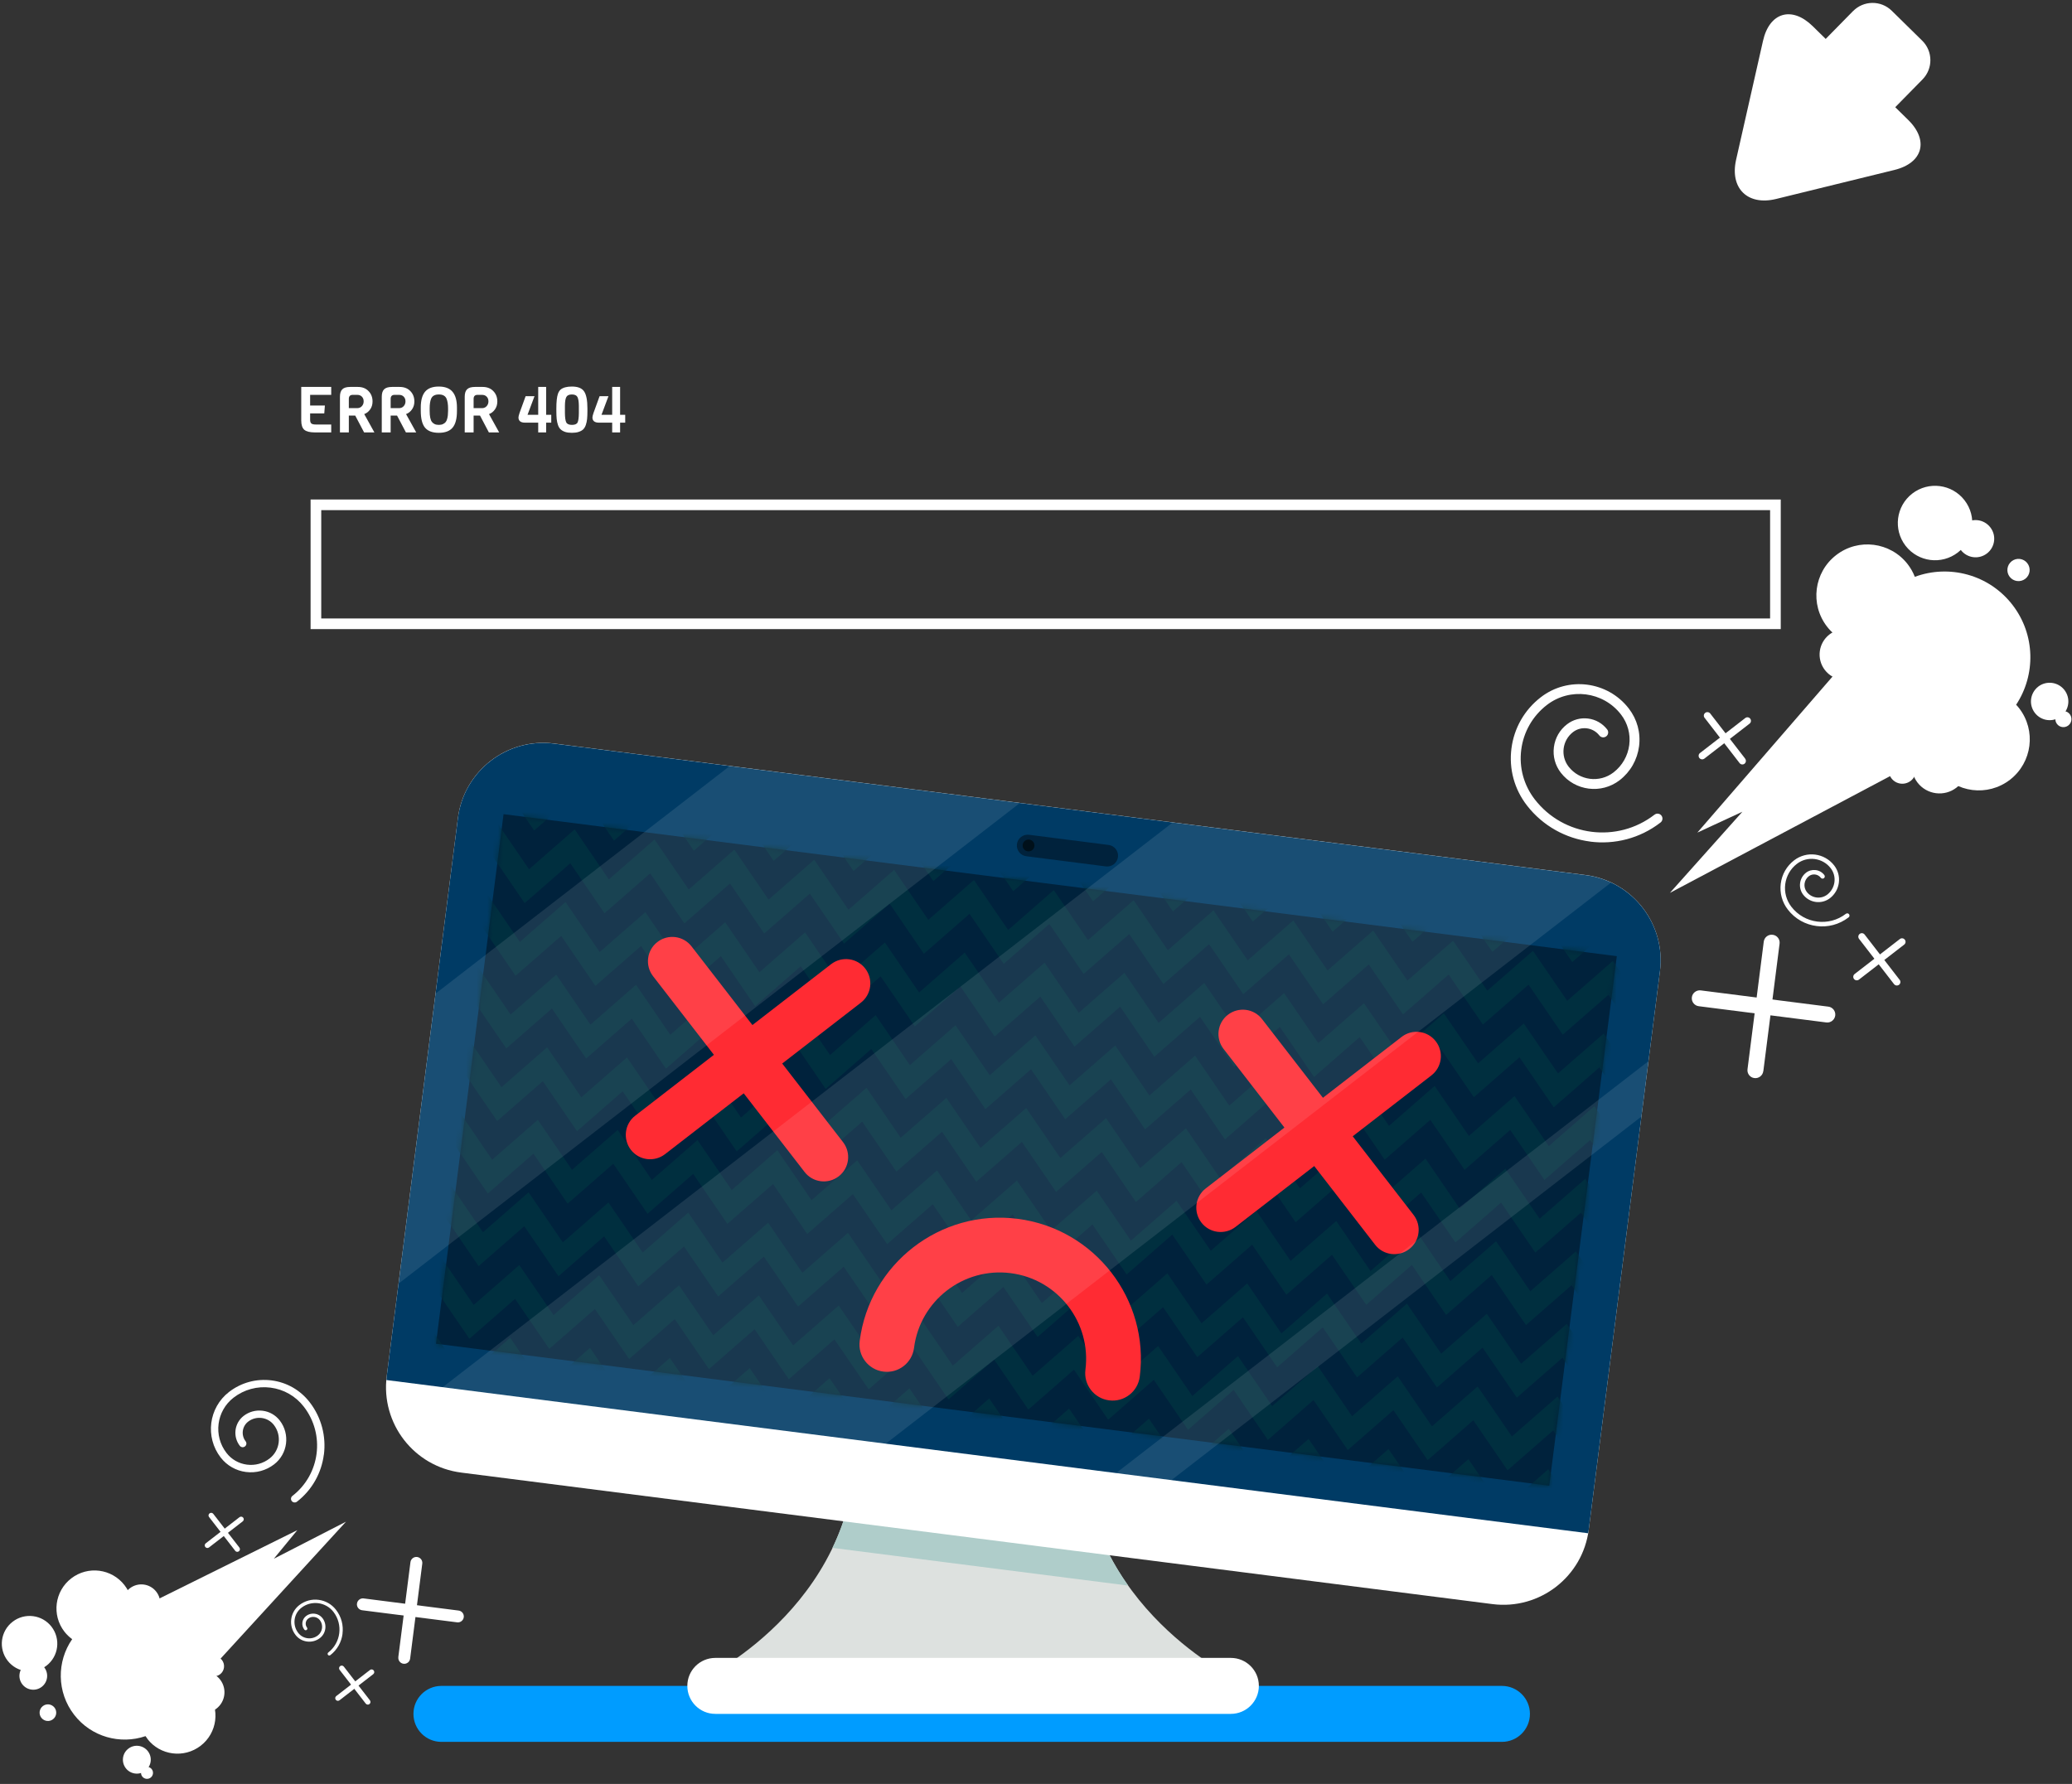 <?xml version="1.0" encoding="UTF-8"?> <svg xmlns="http://www.w3.org/2000/svg" width="389" height="335" viewBox="0 0 389 335" fill="none"><rect x="0" y="0" width="389" height="335" fill="#333333" stroke="none"/><path d="M203.32 267.957L179.32 271.227L160.6 267.957C162.7 300.147 132.65 314.877 132.65 314.877H231.28C231.28 314.877 201.23 300.147 203.32 267.957Z" fill="#DDE1DF"></path><path d="M179.321 271.227L160.601 267.957C161.181 276.837 159.301 284.387 156.291 290.667L211.811 297.747C206.561 290.347 202.501 280.477 203.311 267.957L179.311 271.227H179.321Z" fill="#AFCDCA"></path><path d="M287.231 321.836C287.231 324.736 284.881 327.096 281.971 327.096H82.871C79.971 327.096 77.621 324.746 77.621 321.836C77.621 318.936 79.971 316.586 82.871 316.586H281.971C284.871 316.586 287.231 318.936 287.231 321.836Z" fill="#009CFF"></path><path d="M236.341 316.578C236.341 319.478 233.981 321.838 231.081 321.838H134.291C131.391 321.838 129.041 319.488 129.041 316.578C129.041 313.678 131.391 311.328 134.291 311.328H231.081C233.981 311.328 236.341 313.678 236.341 316.578Z" fill="white"></path><path d="M298.271 287.244C297.141 296.094 289.051 302.354 280.201 301.224L86.581 276.524C77.731 275.394 71.471 267.304 72.601 258.454L85.971 153.604C87.101 144.754 95.191 138.494 104.041 139.624L297.661 164.314C306.511 165.444 312.771 173.534 311.641 182.384L298.271 287.234V287.244Z" fill="white"></path><path d="M297.661 164.33L104.041 139.64C95.191 138.51 87.101 144.77 85.971 153.62L72.601 258.47C72.571 258.7 72.571 258.92 72.551 259.15L298.151 287.92C298.191 287.7 298.241 287.48 298.271 287.25L311.641 182.4C312.771 173.55 306.511 165.46 297.661 164.33Z" fill="#003B65"></path><path d="M94.538 152.888L81.852 252.332L290.858 278.995L303.544 179.551L94.538 152.888Z" fill="#00223C"></path><mask id="mask0_3935_916" style="mask-type:luminance" maskUnits="userSpaceOnUse" x="81" y="152" width="223" height="127"><path d="M94.538 152.884L81.852 252.328L290.858 278.991L303.544 179.547L94.538 152.884Z" fill="white"></path></mask><g mask="url(#mask0_3935_916)"><path d="M343.841 277.356L337.411 267.956L328.841 275.446L322.411 266.056L313.841 273.546L307.411 264.156L298.841 271.646L292.411 262.256L283.841 269.746L277.411 260.356L268.841 267.846L262.411 258.456L253.841 265.946L247.411 256.556L238.841 264.046L232.421 254.656L223.851 262.146L217.431 252.756L208.861 260.246L202.441 250.856L193.871 258.346L187.451 248.956L178.881 256.446L172.461 247.056L163.891 254.546L157.461 245.156L148.901 252.646L142.471 243.256L133.901 250.746L127.481 241.356L118.911 248.846L112.491 239.456L103.921 246.946L97.501 237.556L88.931 245.046L82.511 235.656L73.941 243.146L67.521 233.756L58.951 241.246L52.531 231.856L43.961 239.346L37.541 229.956L28.981 237.446L22.561 228.056L13.991 235.546L7.571 226.156L-0.999 233.646L-7.419 224.256L-15.989 231.746L-21.059 224.326L-24.569 226.726L-16.799 238.096L-8.229 230.606L-1.809 239.996L6.761 232.506L13.181 241.896L21.751 234.406L28.171 243.796L36.741 236.306L43.161 245.696L51.731 238.206L58.151 247.596L66.721 240.106L73.141 249.496L81.711 242.006L88.131 251.396L96.701 243.906L103.121 253.296L111.691 245.806L118.111 255.196L126.681 247.706L133.101 257.096L141.671 249.606L148.091 258.996L156.661 251.506L163.081 260.896L171.651 253.406L178.071 262.796L186.641 255.306L193.061 264.696L201.631 257.206L208.051 266.596L216.621 259.106L223.041 268.496L231.611 261.006L238.031 270.396L246.601 262.906L253.031 272.296L261.601 264.806L268.031 274.196L276.601 266.706L283.031 276.096L291.601 268.606L298.031 277.996L306.601 270.506L313.031 279.896L321.601 272.406L328.031 281.796L336.601 274.306L343.031 283.696L353.411 274.636L350.611 271.426L343.841 277.346V277.356ZM345.571 263.716L339.141 254.316L330.571 261.806L324.141 252.406L315.571 259.896L309.141 250.506L300.571 257.996L294.141 248.606L285.571 256.096L279.141 246.706L270.571 254.196L264.141 244.806L255.571 252.296L249.141 242.906L240.571 250.396L234.151 241.006L225.581 248.496L219.161 239.106L210.591 246.596L204.171 237.206L195.601 244.696L189.181 235.306L180.611 242.796L174.191 233.406L165.621 240.896L159.201 231.506L150.631 238.996L144.211 229.606L135.641 237.096L129.221 227.706L120.651 235.196L114.231 225.806L105.661 233.296L99.241 223.906L90.671 231.396L84.251 222.006L75.681 229.496L69.261 220.106L60.691 227.596L54.271 218.206L45.701 225.696L39.281 216.306L30.711 223.796L24.291 214.406L15.721 221.896L9.301 212.506L0.741 219.996L-5.679 210.606L-14.249 218.096L-19.319 210.686L-22.829 213.086L-15.059 224.456L-6.499 216.966L-0.079 226.356L8.491 218.866L14.911 228.256L23.481 220.766L29.901 230.156L38.471 222.666L44.891 232.056L53.461 224.566L59.881 233.956L68.451 226.466L74.871 235.856L83.441 228.366L89.861 237.756L98.431 230.266L104.851 239.656L113.421 232.166L119.841 241.556L128.411 234.066L134.831 243.456L143.401 235.966L149.831 245.356L158.401 237.866L164.821 247.256L173.391 239.766L179.811 249.156L188.381 241.666L194.801 251.056L203.371 243.566L209.791 252.956L218.361 245.466L224.781 254.856L233.351 247.366L239.771 256.756L248.341 249.266L254.771 258.656L263.341 251.166L269.771 260.556L278.341 253.066L284.771 262.456L293.341 254.966L299.771 264.356L308.341 256.866L314.771 266.256L323.341 258.766L329.771 268.166L338.341 260.676L344.771 270.066L355.151 261.006L352.351 257.796L345.581 263.716H345.571ZM347.301 250.076L340.871 240.686L332.301 248.176L325.871 238.786L317.301 246.276L310.871 236.886L302.301 244.376L295.871 234.986L287.301 242.476L280.871 233.086L272.301 240.576L265.871 231.186L257.301 238.676L250.871 229.286L242.301 236.776L235.881 227.386L227.311 234.876L220.891 225.486L212.321 232.976L205.901 223.586L197.331 231.076L190.911 221.686L182.341 229.176L175.921 219.786L167.351 227.276L160.931 217.886L152.361 225.376L145.941 215.986L137.371 223.476L130.951 214.086L122.381 221.576L115.961 212.186L107.391 219.676L100.971 210.286L92.401 217.776L85.981 208.386L77.411 215.876L70.991 206.486L62.421 213.976L56.001 204.586L47.431 212.076L41.011 202.686L32.441 210.176L26.021 200.786L17.451 208.276L11.031 198.886L2.461 206.376L-3.959 196.986L-12.529 204.476L-17.599 197.056L-21.109 199.456L-13.339 210.826L-4.769 203.336L1.651 212.726L10.221 205.236L16.641 214.626L25.211 207.136L31.631 216.526L40.191 209.036L46.611 218.426L55.181 210.936L61.601 220.326L70.171 212.836L76.591 222.226L85.161 214.736L91.581 224.126L100.151 216.636L106.571 226.026L115.141 218.536L121.571 227.926L130.141 220.436L136.561 229.826L145.131 222.336L151.551 231.726L160.121 224.236L166.551 233.626L175.121 226.136L181.541 235.526L190.111 228.036L196.531 237.426L205.101 229.936L211.521 239.326L220.091 231.836L226.511 241.226L235.081 233.736L241.501 243.126L250.071 235.636L256.501 245.026L265.071 237.536L271.491 246.926L280.061 239.436L286.491 248.826L295.061 241.336L301.491 250.726L310.061 243.236L316.491 252.626L325.061 245.136L331.491 254.526L340.061 247.036L346.491 256.426L356.871 247.366L354.071 244.156L347.301 250.066V250.076ZM340.371 304.626L333.941 295.226L325.371 302.716L318.941 293.316L310.371 300.806L303.941 291.416L295.371 298.906L288.941 289.516L280.371 297.006L273.941 287.616L265.371 295.106L258.941 285.716L250.371 293.206L243.941 283.816L235.371 291.306L228.951 281.916L220.381 289.406L213.961 280.006L205.391 287.496L198.971 278.106L190.401 285.596L183.981 276.206L175.411 283.696L168.991 274.306L160.421 281.796L154.001 272.396L145.431 279.886L139.011 270.486L130.441 277.976L124.021 268.586L115.451 276.076L109.021 266.676L100.451 274.166L94.031 264.776L85.461 272.266L79.041 262.876L70.471 270.366L64.051 260.976L55.481 268.466L49.061 259.076L40.491 266.566L34.071 257.176L25.501 264.666L19.081 255.276L10.511 262.766L4.091 253.376L-4.479 260.866L-10.899 251.476L-19.469 258.966L-24.539 251.556L-28.049 253.956L-20.279 265.326L-11.709 257.836L-5.289 267.226L3.271 259.736L9.691 269.126L18.261 261.636L24.691 271.026L33.251 263.536L39.671 272.926L48.241 265.436L54.661 274.826L63.231 267.336L69.651 276.726L78.221 269.236L84.641 278.626L93.211 271.136L99.631 280.526L108.201 273.036L114.621 282.426L123.191 274.936L129.611 284.326L138.181 276.836L144.601 286.226L153.171 278.736L159.591 288.126L168.161 280.636L174.581 290.026L183.151 282.536L189.571 291.926L198.141 284.436L204.561 293.826L213.131 286.336L219.551 295.726L228.121 288.236L234.541 297.626L243.111 290.136L249.541 299.526L258.111 292.036L264.541 301.426L273.111 293.936L279.541 303.326L288.111 295.836L294.541 305.226L303.111 297.736L309.531 307.126L318.101 299.636L324.531 309.026L333.101 301.536L339.531 310.926L349.911 301.866L347.111 298.666L340.341 304.576L340.371 304.626ZM5.651 121.446L12.071 130.836L20.641 123.346L27.061 132.736L35.631 125.246L42.051 134.636L50.611 127.146L57.031 136.536L65.601 129.046L72.021 138.436L80.591 130.946L87.011 140.336L95.581 132.846L102.001 142.236L110.571 134.746L116.991 144.136L125.561 136.646L131.991 146.036L140.561 138.546L146.981 147.936L155.551 140.446L161.981 149.836L170.541 142.346L176.971 151.736L185.541 144.246L191.961 153.636L200.531 146.146L206.951 155.536L215.521 148.046L221.941 157.436L230.511 149.946L236.931 159.336L245.501 151.846L251.921 161.236L260.491 153.746L266.921 163.136L275.491 155.646L281.921 165.036L290.491 157.546L296.921 166.936L305.491 159.446L311.921 168.836L320.491 161.346L326.921 170.736L335.491 163.246L341.921 172.636L350.491 165.146L356.921 174.536L367.301 165.476L364.501 162.266L357.731 168.186L351.301 158.786L342.731 166.276L336.301 156.886L327.731 164.376L321.301 154.986L312.731 162.476L306.301 153.086L297.731 160.576L291.301 151.186L282.731 158.676L276.301 149.286L267.731 156.776L261.301 147.386L252.731 154.876L246.311 145.486L237.741 152.976L231.321 143.586L222.751 151.076L216.331 141.686L207.761 149.176L201.341 139.786L192.771 147.276L186.351 137.886L177.781 145.376L171.361 135.986L162.791 143.476L156.361 134.086L147.791 141.576L141.371 132.186L132.801 139.676L126.381 130.286L117.811 137.776L111.391 128.386L102.821 135.876L96.401 126.486L87.831 133.976L81.411 124.586L72.841 132.076L66.421 122.686L57.851 130.176L51.431 120.786L42.861 128.276L36.441 118.886L27.871 126.376L21.451 116.986L12.881 124.476L6.461 115.086L-2.099 122.576L-7.169 115.166L-10.679 117.566L-2.909 128.936L5.661 121.446H5.651ZM342.111 290.996L335.681 281.606L327.111 289.096L320.681 279.706L312.111 287.196L305.681 277.806L297.111 285.296L290.681 275.906L282.111 283.396L275.681 274.006L267.111 281.496L260.681 272.106L252.111 279.596L245.681 270.206L237.111 277.696L230.691 268.306L222.121 275.796L215.701 266.406L207.131 273.896L200.711 264.506L192.141 271.996L185.721 262.606L177.151 270.096L170.731 260.706L162.161 268.196L155.741 258.806L147.171 266.296L140.751 256.906L132.181 264.396L125.761 255.006L117.191 262.496L110.771 253.106L102.201 260.596L95.781 251.206L87.211 258.696L80.791 249.306L72.221 256.796L65.801 247.406L57.231 254.896L50.811 245.506L42.241 252.996L35.821 243.606L27.251 251.096L20.831 241.706L12.261 249.196L5.841 239.806L-2.729 247.296L-9.149 237.906L-17.719 245.396L-22.789 237.986L-26.299 240.386L-18.529 251.756L-9.969 244.266L-3.549 253.656L5.021 246.166L11.441 255.556L20.011 248.066L26.431 257.456L35.001 249.966L41.421 259.356L49.991 251.866L56.411 261.256L64.981 253.766L71.401 263.156L79.971 255.666L86.391 265.056L94.961 257.566L101.381 266.956L109.951 259.466L116.371 268.856L124.941 261.366L131.361 270.756L139.931 263.266L146.361 272.656L154.931 265.166L161.351 274.556L169.921 267.066L176.341 276.456L184.911 268.966L191.331 278.356L199.901 270.866L206.321 280.256L214.891 272.766L221.311 282.156L229.881 274.666L236.301 284.056L244.871 276.566L251.301 285.956L259.871 278.466L266.301 287.856L274.871 280.366L281.301 289.756L289.871 282.266L296.301 291.656L304.871 284.166L311.301 293.556L319.871 286.066L326.301 295.456L334.871 287.966L341.301 297.356L351.681 288.296L348.881 285.096L342.111 291.006V290.996ZM355.961 181.906L349.531 172.506L340.961 179.996L334.531 170.606L325.961 178.096L319.531 168.706L310.961 176.196L304.531 166.806L295.961 174.296L289.531 164.906L280.961 172.396L274.541 163.006L265.971 170.496L259.541 161.106L250.971 168.596L244.551 159.206L235.981 166.696L229.561 157.306L220.991 164.796L214.571 155.406L206.011 162.896L199.591 153.506L191.021 160.996L184.601 151.606L176.031 159.096L169.611 149.706L161.041 157.196L154.621 147.806L146.051 155.296L139.631 145.906L131.061 153.396L124.641 144.006L116.071 151.496L109.651 142.106L101.081 149.596L94.661 140.206L86.091 147.696L79.671 138.306L71.101 145.796L64.681 136.406L56.111 143.896L49.691 134.506L41.121 141.996L34.701 132.606L26.131 140.096L19.711 130.706L11.151 138.196L4.731 128.806L-3.839 136.296L-8.909 128.886L-12.419 131.286L-4.649 142.656L3.921 135.166L10.341 144.556L18.911 137.066L25.331 146.456L33.901 138.966L40.321 148.356L48.891 140.866L55.311 150.256L63.881 142.766L70.301 152.156L78.871 144.666L85.291 154.056L93.861 146.566L100.281 155.956L108.851 148.466L115.271 157.856L123.841 150.366L130.261 159.756L138.831 152.266L145.251 161.656L153.821 154.166L160.241 163.556L168.811 156.066L175.231 165.456L183.801 157.966L190.221 167.356L198.791 159.866L205.211 169.256L213.781 161.766L220.201 171.156L228.771 163.666L235.191 173.056L243.761 165.566L250.181 174.956L258.751 167.466L265.181 176.856L273.751 169.366L280.181 178.756L288.751 171.266L295.181 180.656L303.751 173.166L310.181 182.556L318.751 175.066L325.181 184.456L333.751 176.966L340.181 186.356L348.751 178.866L355.181 188.256L365.561 179.196L362.761 175.986L355.991 181.896L355.961 181.906ZM354.231 195.546L347.801 186.156L339.231 193.646L332.801 184.246L324.231 191.736L317.801 182.346L309.231 189.836L302.801 180.446L294.231 187.936L287.801 178.546L279.231 186.036L272.801 176.646L264.231 184.136L257.801 174.746L249.231 182.236L242.811 172.846L234.241 180.336L227.821 170.946L219.251 178.436L212.831 169.046L204.261 176.536L197.841 167.146L189.271 174.636L182.851 165.246L174.281 172.736L167.861 163.346L159.291 170.836L152.861 161.446L144.291 168.936L137.871 159.546L129.301 167.036L122.881 157.646L114.311 165.136L107.891 155.746L99.321 163.236L92.901 153.846L84.331 161.336L77.911 151.946L69.341 159.436L62.921 150.046L54.351 157.536L47.931 148.146L39.361 155.636L32.941 146.246L24.371 153.736L17.951 144.346L9.381 151.836L2.961 142.446L-5.609 149.936L-10.679 142.526L-14.189 144.926L-6.419 156.296L2.151 148.806L8.571 158.196L17.141 150.706L23.561 160.096L32.131 152.606L38.551 161.996L47.111 154.506L53.531 163.896L62.101 156.406L68.521 165.796L77.091 158.306L83.511 167.696L92.081 160.206L98.501 169.596L107.071 162.106L113.491 171.496L122.061 164.006L128.481 173.396L137.051 165.906L143.471 175.296L152.041 167.806L158.461 177.196L167.031 169.706L173.451 179.096L182.021 171.606L188.441 180.996L197.011 173.506L203.431 182.896L212.001 175.406L218.421 184.796L226.991 177.306L233.411 186.696L241.981 179.206L248.401 188.596L256.971 181.106L263.401 190.496L271.971 183.006L278.401 192.396L286.971 184.906L293.401 194.296L301.971 186.806L308.401 196.196L316.971 188.706L323.401 198.096L331.971 190.606L338.401 200.006L346.971 192.516L353.401 201.906L363.781 192.846L360.981 189.636L354.211 195.556L354.231 195.546ZM352.501 209.186L346.071 199.786L337.501 207.276L331.071 197.886L322.501 205.376L316.071 195.986L307.501 203.476L301.071 194.086L292.501 201.576L286.071 192.186L277.501 199.676L271.071 190.286L262.501 197.776L256.071 188.386L247.501 195.876L241.081 186.486L232.511 193.976L226.091 184.586L217.521 192.076L211.101 182.686L202.531 190.176L196.111 180.786L187.541 188.276L181.121 178.886L172.551 186.376L166.131 176.986L157.561 184.476L151.141 175.086L142.571 182.576L136.151 173.186L127.581 180.676L121.161 171.286L112.591 178.776L106.171 169.386L97.601 176.876L91.181 167.486L82.611 174.976L76.191 165.586L67.621 173.076L61.201 163.686L52.631 171.176L46.211 161.786L37.641 169.276L31.221 159.886L22.651 167.376L16.231 157.986L7.671 165.476L1.251 156.086L-7.319 163.576L-12.389 156.166L-15.899 158.566L-8.129 169.936L0.431 162.446L6.851 171.836L15.421 164.346L21.841 173.736L30.411 166.246L36.831 175.636L45.401 168.146L51.821 177.536L60.391 170.046L66.811 179.436L75.381 171.946L81.801 181.336L90.371 173.846L96.791 183.236L105.361 175.746L111.781 185.136L120.351 177.646L126.771 187.036L135.341 179.546L141.761 188.936L150.331 181.446L156.761 190.836L165.331 183.346L171.751 192.736L180.321 185.246L186.741 194.636L195.311 187.146L201.731 196.536L210.301 189.046L216.721 198.436L225.291 190.946L231.711 200.336L240.281 192.846L246.701 202.236L255.271 194.746L261.701 204.136L270.271 196.646L276.701 206.036L285.271 198.546L291.701 207.936L300.271 200.446L306.701 209.836L315.271 202.346L321.701 211.736L330.271 204.246L336.701 213.636L345.271 206.146L351.701 215.536L362.081 206.476L359.281 203.266L352.511 209.186H352.501ZM350.771 222.826L344.341 213.426L335.771 220.916L329.341 211.526L320.771 219.016L314.341 209.626L305.771 217.116L299.341 207.726L290.771 215.216L284.341 205.826L275.771 213.316L269.341 203.926L260.771 211.416L254.341 202.026L245.771 209.516L239.351 200.126L230.781 207.616L224.361 198.226L215.791 205.716L209.371 196.326L200.801 203.816L194.381 194.426L185.811 201.916L179.391 192.526L170.821 200.016L164.401 190.626L155.831 198.116L149.401 188.726L140.831 196.216L134.411 186.826L125.841 194.316L119.411 184.926L110.851 192.416L104.431 183.026L95.861 190.516L89.441 181.126L80.871 188.616L74.451 179.226L65.881 186.716L59.461 177.326L50.891 184.816L44.471 175.426L35.901 182.916L29.481 173.526L20.911 181.016L14.491 171.626L5.921 179.116L-0.499 169.726L-9.059 177.216L-14.129 169.806L-17.639 172.206L-9.869 183.576L-1.299 176.086L5.121 185.476L13.691 177.986L20.111 187.376L28.681 179.886L35.101 189.276L43.661 181.786L50.081 191.176L58.651 183.686L65.071 193.076L73.641 185.586L80.061 194.976L88.631 187.486L95.051 196.876L103.621 189.386L110.041 198.776L118.611 191.286L125.031 200.676L133.601 193.186L140.021 202.576L148.591 195.086L155.011 204.476L163.581 196.986L170.011 206.376L178.581 198.886L185.001 208.276L193.571 200.786L199.991 210.176L208.561 202.686L214.981 212.076L223.551 204.586L229.971 213.976L238.541 206.486L244.961 215.876L253.531 208.386L259.961 217.776L268.531 210.286L274.961 219.676L283.531 212.186L289.961 221.576L298.531 214.086L304.961 223.476L313.531 215.986L319.951 225.376L328.521 217.886L334.951 227.286L343.521 219.796L349.951 229.186L360.331 220.126L357.531 216.916L350.761 222.826H350.771ZM349.041 236.466L342.611 227.066L334.041 234.556L327.611 225.166L319.041 232.656L312.621 223.266L304.051 230.756L297.621 221.366L289.051 228.856L282.621 219.466L274.051 226.956L267.621 217.566L259.051 225.056L252.621 215.666L244.051 223.156L237.631 213.766L229.061 221.256L222.641 211.866L214.071 219.356L207.651 209.966L199.081 217.456L192.661 208.066L184.091 215.556L177.671 206.166L169.101 213.656L162.681 204.266L154.111 211.756L147.691 202.366L139.121 209.856L132.701 200.466L124.131 207.956L117.711 198.566L109.141 206.056L102.721 196.666L94.151 204.156L87.731 194.766L79.161 202.256L72.741 192.866L64.171 200.356L57.751 190.966L49.181 198.456L42.761 189.066L34.191 196.556L27.771 187.166L19.211 194.656L12.791 185.266L4.221 192.756L-2.199 183.366L-10.769 190.856L-15.839 183.446L-19.349 185.846L-11.579 197.216L-3.019 189.726L3.401 199.116L11.971 191.626L18.391 201.016L26.961 193.526L33.381 202.916L41.951 195.426L48.371 204.816L56.941 197.326L63.361 206.716L71.931 199.226L78.351 208.616L86.921 201.126L93.341 210.516L101.911 203.026L108.331 212.416L116.901 204.926L123.321 214.316L131.891 206.826L138.311 216.216L146.881 208.726L153.301 218.116L161.871 210.626L168.291 220.016L176.861 212.526L183.281 221.916L191.851 214.426L198.271 223.816L206.841 216.326L213.261 225.716L221.831 218.226L228.251 227.616L236.821 220.126L243.241 229.516L251.811 222.026L258.241 231.416L266.811 223.926L273.241 233.316L281.811 225.826L288.241 235.216L296.811 227.726L303.241 237.116L311.811 229.626L318.241 239.016L326.811 231.526L333.241 240.916L341.811 233.426L348.241 242.816L358.621 233.756L355.821 230.546L349.051 236.466H349.041Z" fill="#002F3F"></path></g><path d="M124.851 216.736C122.851 218.276 119.981 217.916 118.441 215.916C116.901 213.916 117.261 211.046 119.261 209.506L156.031 181.056C158.031 179.516 160.901 179.876 162.441 181.876C163.981 183.876 163.621 186.746 161.621 188.286L124.851 216.736Z" fill="#FF2B33"></path><path d="M158.281 214.486C159.821 216.486 159.461 219.356 157.461 220.896C155.461 222.436 152.591 222.076 151.051 220.076L122.601 183.306C121.061 181.306 121.421 178.436 123.421 176.896C125.421 175.346 128.291 175.716 129.831 177.716L158.281 214.486Z" fill="#FF2B33"></path><path d="M231.96 230.396C229.96 231.936 227.09 231.576 225.55 229.576C224.01 227.576 224.37 224.706 226.37 223.166L263.14 194.716C265.14 193.166 268.01 193.536 269.55 195.536C271.1 197.536 270.73 200.406 268.73 201.946L231.96 230.396Z" fill="#FF2B33"></path><path d="M265.39 228.146C266.93 230.146 266.57 233.016 264.57 234.556C262.57 236.096 259.7 235.736 258.16 233.736L229.71 196.966C228.17 194.966 228.53 192.096 230.53 190.556C232.53 189.016 235.4 189.376 236.94 191.376L265.39 228.146Z" fill="#FF2B33"></path><path d="M208.23 262.965C205.41 262.605 203.419 260.035 203.779 257.215C204.909 248.345 198.62 240.205 189.74 239.075C180.87 237.945 172.73 244.235 171.6 253.115C171.24 255.935 168.67 257.925 165.85 257.565C163.03 257.205 161.039 254.635 161.399 251.815C163.249 237.315 176.549 227.025 191.039 228.875C205.539 230.725 215.83 244.025 213.98 258.515C213.62 261.335 211.05 263.325 208.23 262.965Z" fill="#FF2B33"></path><path d="M209.89 160.938C209.75 162.048 208.73 162.838 207.62 162.698L192.68 160.788C191.57 160.648 190.78 159.628 190.92 158.518C191.06 157.408 192.08 156.618 193.19 156.758L208.13 158.668C209.24 158.808 210.03 159.828 209.89 160.938Z" fill="#00223C"></path><path d="M192 158.626C191.92 159.236 192.35 159.786 192.96 159.866C193.57 159.946 194.12 159.516 194.2 158.906C194.28 158.296 193.85 157.746 193.24 157.666C192.63 157.586 192.08 158.016 192 158.626Z" fill="#00101A"></path><g opacity="0.1"><path d="M81.77 186.586L74.82 241.046L191.48 150.786L137.02 143.836L81.77 186.586Z" fill="white"></path><path d="M302.481 165.735C300.991 165.035 299.371 164.545 297.651 164.325L220.171 154.445L74.061 267.495C76.361 272.255 80.931 275.805 86.571 276.525L148.991 284.485L302.471 165.725L302.481 165.735Z" fill="white"></path><path d="M308.16 209.673L309.48 199.273L192.24 290.003L202.63 291.323L308.16 209.673Z" fill="white"></path></g><path d="M379.071 132.989C378.891 132.759 378.711 132.539 378.511 132.339C382.211 126.739 382.151 119.189 377.821 113.579C373.401 107.869 365.921 105.939 359.491 108.319C359.171 107.489 358.721 106.689 358.151 105.949C354.911 101.769 348.901 100.999 344.721 104.239C340.541 107.469 339.771 113.489 343.011 117.669C344.571 119.689 346.771 120.909 349.111 121.269C348.551 125.399 349.581 129.749 352.331 133.309C354.811 136.509 358.261 138.519 361.941 139.249C362.021 141.169 362.671 143.079 363.931 144.709C367.171 148.889 373.181 149.659 377.361 146.419C381.541 143.179 382.311 137.169 379.071 132.989Z" fill="white"></path><path d="M382.659 128.941C381.129 130.131 380.839 132.331 382.029 133.871C383.219 135.411 385.419 135.691 386.959 134.501C388.489 133.311 388.769 131.111 387.579 129.571C386.389 128.041 384.189 127.761 382.649 128.941H382.659Z" fill="white"></path><path d="M359.009 92.687C355.959 95.047 355.399 99.437 357.759 102.497C360.129 105.547 364.509 106.107 367.569 103.747C370.619 101.387 371.189 96.997 368.819 93.937C366.459 90.887 362.069 90.327 359.009 92.687Z" fill="white"></path><path d="M343.46 119.145C341.38 120.755 341 123.745 342.61 125.825C344.22 127.905 347.21 128.285 349.29 126.675C351.37 125.065 351.75 122.075 350.14 119.995C348.53 117.915 345.54 117.535 343.46 119.145Z" fill="white"></path><path d="M360.94 139.674C358.67 141.434 358.25 144.704 360.01 146.974C361.77 149.244 365.04 149.664 367.31 147.904C369.59 146.144 370 142.874 368.24 140.604C366.48 138.334 363.21 137.914 360.94 139.674Z" fill="white"></path><path d="M355.579 142.588C354.459 143.458 354.259 145.058 355.119 146.178C355.989 147.298 357.589 147.498 358.709 146.638C359.829 145.778 360.029 144.168 359.169 143.048C358.299 141.928 356.699 141.728 355.579 142.588Z" fill="white"></path><path d="M368.76 98.394C367.23 99.574 366.95 101.774 368.14 103.294C369.32 104.824 371.51 105.104 373.04 103.924C374.57 102.744 374.85 100.544 373.66 99.024C372.48 97.494 370.28 97.214 368.76 98.394Z" fill="white"></path><path d="M377.68 105.385C376.77 106.095 376.6 107.405 377.3 108.315C378.01 109.225 379.32 109.395 380.24 108.685C381.15 107.975 381.32 106.665 380.61 105.755C379.91 104.845 378.59 104.675 377.68 105.385Z" fill="white"></path><path d="M386.459 133.839C385.799 134.349 385.679 135.299 386.189 135.959C386.699 136.619 387.649 136.739 388.309 136.229C388.969 135.719 389.089 134.769 388.579 134.109C388.069 133.449 387.119 133.329 386.459 133.839Z" fill="white"></path><path d="M350.14 120L318.66 156.35L327.12 152.43L313.51 167.67L365.64 140.02L356.8 128.61L350.14 120Z" fill="white"></path><path d="M298.55 158.033C294.01 157.453 289.69 155.143 286.67 151.253C284.3 148.193 283.27 144.393 283.76 140.553C284.25 136.713 286.21 133.293 289.27 130.933C294.41 126.963 301.82 127.903 305.79 133.043C307.36 135.073 308.05 137.593 307.72 140.133C307.39 142.673 306.1 144.943 304.07 146.513C300.64 149.163 295.69 148.533 293.03 145.103C291.97 143.733 291.51 142.033 291.73 140.313C291.95 138.593 292.82 137.063 294.19 136.013C295.32 135.133 296.73 134.753 298.16 134.933C299.58 135.113 300.85 135.843 301.73 136.973C302.04 137.373 301.97 137.963 301.56 138.273C301.15 138.583 300.57 138.513 300.26 138.103C299.07 136.573 296.86 136.293 295.32 137.473C293.3 139.033 292.93 141.943 294.49 143.963C296.52 146.583 300.31 147.073 302.93 145.043C304.57 143.773 305.61 141.943 305.88 139.893C306.14 137.843 305.59 135.803 304.32 134.163C300.97 129.833 294.73 129.043 290.4 132.393C287.73 134.463 286.03 137.443 285.6 140.783C285.17 144.133 286.08 147.443 288.14 150.113C293.55 157.103 303.63 158.383 310.62 152.983C311.03 152.673 311.61 152.743 311.92 153.153C312.23 153.553 312.16 154.143 311.75 154.453C307.85 157.473 303.09 158.623 298.55 158.043V158.033Z" fill="white"></path><path d="M341.061 173.897C338.991 173.637 337.021 172.587 335.651 170.807C334.571 169.417 334.101 167.687 334.321 165.937C334.541 164.187 335.43 162.637 336.83 161.557C339.17 159.747 342.541 160.177 344.351 162.517C345.061 163.437 345.381 164.587 345.231 165.747C345.081 166.907 344.491 167.937 343.571 168.657C342.001 169.867 339.751 169.577 338.541 168.017C338.061 167.397 337.851 166.617 337.951 165.837C338.051 165.057 338.451 164.357 339.071 163.877C339.591 163.477 340.231 163.307 340.881 163.387C341.531 163.467 342.101 163.797 342.501 164.317C342.641 164.507 342.611 164.767 342.431 164.907C342.251 165.047 341.981 165.017 341.841 164.827C341.301 164.127 340.291 163.997 339.591 164.537C338.671 165.247 338.501 166.577 339.211 167.497C340.141 168.687 341.861 168.907 343.061 167.987C343.801 167.407 344.281 166.577 344.401 165.637C344.521 164.697 344.271 163.777 343.691 163.027C342.171 161.057 339.321 160.697 337.351 162.217C336.131 163.157 335.361 164.517 335.161 166.037C334.971 167.557 335.381 169.067 336.321 170.287C338.781 173.467 343.37 174.057 346.55 171.597C346.74 171.457 347.001 171.487 347.141 171.677C347.281 171.857 347.251 172.127 347.061 172.267C345.281 173.637 343.12 174.167 341.05 173.897H341.061Z" fill="white"></path><path d="M331.04 201.147C330.94 201.967 330.19 202.547 329.37 202.447C328.55 202.347 327.97 201.597 328.08 200.777L331.13 176.827C331.24 176.007 331.98 175.427 332.81 175.537C333.63 175.637 334.21 176.387 334.1 177.207L331.05 201.157L331.04 201.147Z" fill="white"></path><path d="M343.25 189.03C344.07 189.13 344.65 189.88 344.55 190.7C344.44 191.52 343.7 192.1 342.88 192L318.93 188.95C318.11 188.85 317.53 188.1 317.63 187.28C317.73 186.46 318.49 185.88 319.3 185.98L343.25 189.03Z" fill="white"></path><path d="M356.649 183.995C356.869 184.285 356.819 184.705 356.529 184.925C356.239 185.145 355.819 185.095 355.589 184.805L349.019 176.305C348.799 176.015 348.849 175.595 349.139 175.375C349.429 175.145 349.849 175.205 350.069 175.495L356.639 183.995H356.649Z" fill="white"></path><path d="M356.68 176.336C356.97 176.106 357.39 176.166 357.61 176.456C357.84 176.746 357.78 177.166 357.49 177.386L349 183.956C348.71 184.176 348.29 184.126 348.07 183.836C347.85 183.546 347.9 183.126 348.19 182.906L356.68 176.336Z" fill="white"></path><path d="M327.64 142.483C327.86 142.773 327.81 143.193 327.52 143.413C327.23 143.643 326.81 143.583 326.59 143.293L320.02 134.793C319.79 134.503 319.85 134.083 320.14 133.863C320.43 133.643 320.85 133.693 321.08 133.983L327.65 142.473L327.64 142.483Z" fill="white"></path><path d="M327.659 134.836C327.949 134.606 328.369 134.666 328.589 134.956C328.809 135.246 328.759 135.666 328.469 135.886L319.979 142.456C319.689 142.676 319.269 142.626 319.039 142.336C318.819 142.046 318.869 141.626 319.159 141.406L327.659 134.836Z" fill="white"></path><path d="M27.691 326.538C27.561 326.368 27.441 326.198 27.321 326.018C22.591 327.638 17.151 326.188 13.921 322.008C10.631 317.758 10.641 311.998 13.551 307.808C13.011 307.418 12.521 306.948 12.091 306.398C9.681 303.278 10.251 298.808 13.371 296.398C16.491 293.988 20.971 294.558 23.381 297.678C24.541 299.178 25.011 300.998 24.831 302.748C27.921 303.118 30.861 304.668 32.911 307.318C34.761 309.708 35.561 312.568 35.401 315.358C36.771 315.778 38.021 316.598 38.961 317.818C41.371 320.938 40.801 325.408 37.681 327.818C34.561 330.228 30.081 329.658 27.671 326.538H27.691Z" fill="white"></path><path d="M24.091 328.376C25.231 327.486 26.881 327.706 27.761 328.846C28.641 329.986 28.431 331.626 27.291 332.516C26.151 333.396 24.501 333.186 23.621 332.046C22.741 330.906 22.941 329.256 24.091 328.376Z" fill="white"></path><path d="M2.37 304.538C4.64 302.778 7.92 303.198 9.67 305.468C11.43 307.748 11.01 311.018 8.74 312.778C6.47 314.538 3.19 314.118 1.43 311.848C-0.33 309.578 0.09 306.298 2.36 304.548L2.37 304.538Z" fill="white"></path><path d="M24.36 298.268C25.91 297.068 28.14 297.348 29.34 298.898C30.54 300.448 30.26 302.678 28.71 303.878C27.16 305.078 24.93 304.798 23.73 303.238C22.53 301.688 22.81 299.458 24.37 298.258L24.36 298.268Z" fill="white"></path><path d="M35.891 314.717C37.581 313.407 40.021 313.717 41.331 315.407C42.641 317.107 42.331 319.537 40.641 320.847C38.941 322.157 36.511 321.847 35.201 320.157C33.891 318.467 34.201 316.027 35.901 314.717H35.891Z" fill="white"></path><path d="M39 311.385C39.83 310.745 41.03 310.895 41.67 311.725C42.31 312.555 42.16 313.755 41.33 314.395C40.5 315.035 39.3 314.885 38.66 314.055C38.02 313.225 38.17 312.025 39 311.385Z" fill="white"></path><path d="M4.66 312.638C5.8 311.758 7.43 311.968 8.31 313.108C9.19 314.248 8.98 315.878 7.84 316.758C6.7 317.638 5.07 317.428 4.19 316.288C3.31 315.148 3.52 313.518 4.66 312.638Z" fill="white"></path><path d="M8.04 320.377C8.72 319.847 9.7 319.977 10.23 320.657C10.76 321.337 10.63 322.317 9.95 322.847C9.27 323.377 8.29 323.247 7.76 322.567C7.23 321.887 7.36 320.907 8.04 320.377Z" fill="white"></path><path d="M26.91 332.024C27.4 331.644 28.11 331.734 28.49 332.224C28.87 332.714 28.78 333.424 28.29 333.804C27.8 334.184 27.09 334.094 26.71 333.604C26.33 333.114 26.42 332.404 26.91 332.024Z" fill="white"></path><path d="M23.721 303.246L55.821 287.336L51.411 292.706L64.961 285.746L35.271 318.166L28.691 309.656L23.721 303.246Z" fill="white"></path><path d="M60.81 273.155C61.24 269.775 60.39 266.226 58.14 263.316C56.38 261.036 53.83 259.575 50.97 259.215C48.11 258.855 45.28 259.626 43 261.386C39.17 264.346 38.47 269.866 41.43 273.696C42.6 275.206 44.29 276.176 46.18 276.416C48.08 276.656 49.95 276.146 51.47 274.976C54.03 272.996 54.5 269.305 52.52 266.745C51.73 265.725 50.59 265.076 49.31 264.916C48.03 264.756 46.76 265.096 45.74 265.886C44.9 266.536 44.36 267.485 44.22 268.545C44.09 269.605 44.37 270.655 45.02 271.495C45.25 271.795 45.69 271.855 45.99 271.615C46.29 271.385 46.35 270.945 46.11 270.645C45.23 269.505 45.44 267.855 46.58 266.965C48.08 265.805 50.25 266.075 51.42 267.585C52.93 269.545 52.57 272.366 50.62 273.876C49.4 274.826 47.88 275.236 46.36 275.036C44.83 274.836 43.47 274.065 42.52 272.835C40.03 269.615 40.62 264.965 43.84 262.465C45.83 260.925 48.3 260.255 50.79 260.575C53.28 260.895 55.5 262.165 57.04 264.155C61.07 269.365 60.11 276.876 54.9 280.906C54.6 281.136 54.54 281.576 54.78 281.876C55.01 282.176 55.45 282.225 55.75 281.995C58.65 279.745 60.37 276.525 60.8 273.145L60.81 273.155Z" fill="white"></path><path d="M64.3 306.774C64.5 305.234 64.11 303.614 63.08 302.294C62.28 301.254 61.12 300.594 59.82 300.424C58.52 300.254 57.23 300.614 56.19 301.414C54.45 302.764 54.13 305.274 55.48 307.014C56.01 307.704 56.78 308.144 57.65 308.254C58.51 308.364 59.37 308.134 60.06 307.604C61.23 306.704 61.44 305.024 60.54 303.854C60.18 303.394 59.66 303.094 59.08 303.024C58.5 302.954 57.92 303.104 57.46 303.464C57.08 303.764 56.83 304.194 56.77 304.674C56.71 305.154 56.84 305.634 57.14 306.014C57.25 306.154 57.44 306.174 57.58 306.074C57.72 305.964 57.74 305.774 57.64 305.634C57.24 305.114 57.33 304.364 57.85 303.954C58.53 303.424 59.52 303.554 60.05 304.234C60.74 305.124 60.57 306.414 59.68 307.104C59.12 307.534 58.43 307.724 57.74 307.634C57.04 307.544 56.42 307.194 55.99 306.634C54.85 305.164 55.12 303.044 56.59 301.914C57.49 301.214 58.62 300.914 59.75 301.054C60.88 301.204 61.9 301.774 62.6 302.684C64.43 305.054 64 308.474 61.63 310.314C61.49 310.424 61.47 310.614 61.57 310.754C61.68 310.894 61.87 310.914 62.01 310.814C63.33 309.794 64.12 308.324 64.31 306.784L64.3 306.774Z" fill="white"></path><path d="M85.819 304.648C86.429 304.728 86.989 304.298 87.069 303.688C87.149 303.078 86.719 302.518 86.109 302.438L68.269 300.158C67.659 300.078 67.099 300.518 67.019 301.128C66.939 301.738 67.369 302.298 67.979 302.378L85.819 304.648Z" fill="white"></path><path d="M74.789 311.177C74.709 311.787 75.139 312.347 75.749 312.427C76.359 312.507 76.919 312.077 76.999 311.467L79.279 293.627C79.359 293.017 78.929 292.457 78.309 292.377C77.699 292.297 77.139 292.737 77.059 293.347L74.779 311.187L74.789 311.177Z" fill="white"></path><path d="M68.662 319.905C68.832 320.125 69.141 320.165 69.362 319.995C69.582 319.825 69.612 319.515 69.451 319.295L64.552 312.965C64.382 312.745 64.072 312.705 63.852 312.875C63.632 313.045 63.592 313.355 63.761 313.575L68.662 319.905Z" fill="white"></path><path d="M63.131 318.494C62.911 318.664 62.871 318.974 63.041 319.194C63.211 319.414 63.521 319.454 63.741 319.284L70.071 314.384C70.291 314.214 70.331 313.904 70.161 313.684C69.991 313.464 69.681 313.424 69.461 313.594L63.131 318.494Z" fill="white"></path><path d="M44.152 291.217C44.322 291.437 44.632 291.477 44.852 291.307C45.072 291.137 45.112 290.827 44.942 290.607L40.042 284.277C39.872 284.057 39.562 284.017 39.342 284.187C39.122 284.357 39.082 284.667 39.252 284.877L44.152 291.207V291.217Z" fill="white"></path><path d="M38.631 289.806C38.411 289.976 38.371 290.286 38.541 290.496C38.711 290.716 39.021 290.756 39.241 290.586L45.571 285.686C45.791 285.516 45.831 285.206 45.661 284.996C45.491 284.776 45.181 284.736 44.961 284.906L38.631 289.806Z" fill="white"></path><path d="M62.184 81.203H59.16C58.2 81.203 57.525 81.039 57.133 80.711C56.748 80.375 56.556 79.787 56.556 78.947V72.659H62.184V74.147H58.224V76.151H60.996L60.877 77.639H58.224V78.827C58.224 79.163 58.3 79.395 58.453 79.523C58.605 79.651 58.88 79.715 59.281 79.715H62.184V81.203ZM70.29 81.203H68.358L66.69 78.035H65.49V81.203H63.822V74.495C63.822 73.855 63.97 73.391 64.266 73.103C64.562 72.807 65.058 72.659 65.754 72.659H67.17C68.018 72.659 68.69 72.919 69.186 73.439C69.69 73.951 69.942 74.603 69.942 75.395C69.942 75.971 69.79 76.471 69.486 76.895C69.19 77.311 68.822 77.599 68.382 77.759L70.29 81.203ZM67.062 76.643C67.414 76.643 67.702 76.523 67.926 76.283C68.158 76.035 68.274 75.731 68.274 75.371C68.274 75.003 68.162 74.707 67.938 74.483C67.722 74.259 67.43 74.147 67.062 74.147H66.234C65.738 74.147 65.49 74.399 65.49 74.903V76.643H67.062ZM78.142 81.203H76.21L74.542 78.035H73.342V81.203H71.674V74.495C71.674 73.855 71.822 73.391 72.118 73.103C72.414 72.807 72.91 72.659 73.606 72.659H75.022C75.87 72.659 76.542 72.919 77.038 73.439C77.542 73.951 77.794 74.603 77.794 75.395C77.794 75.971 77.642 76.471 77.338 76.895C77.042 77.311 76.674 77.599 76.234 77.759L78.142 81.203ZM74.914 76.643C75.266 76.643 75.554 76.523 75.778 76.283C76.01 76.035 76.126 75.731 76.126 75.371C76.126 75.003 76.014 74.707 75.79 74.483C75.574 74.259 75.282 74.147 74.914 74.147H74.086C73.59 74.147 73.342 74.399 73.342 74.903V76.643H74.914ZM85.789 76.535V77.183C85.789 78.615 85.517 79.655 84.973 80.303C84.437 80.951 83.573 81.275 82.381 81.275C81.189 81.275 80.325 80.951 79.789 80.303C79.261 79.655 78.997 78.603 78.997 77.147V76.523C78.997 75.195 79.265 74.207 79.801 73.559C80.345 72.911 81.201 72.587 82.369 72.587C83.545 72.587 84.409 72.915 84.961 73.571C85.513 74.227 85.789 75.215 85.789 76.535ZM84.121 77.147V76.703C84.121 75.935 84.025 75.323 83.833 74.867C83.609 74.339 83.129 74.075 82.393 74.075C81.649 74.075 81.165 74.339 80.941 74.867C80.757 75.299 80.665 75.911 80.665 76.703V77.147C80.665 78.179 80.809 78.875 81.097 79.235C81.209 79.387 81.373 79.519 81.589 79.631C81.813 79.735 82.077 79.787 82.381 79.787C82.693 79.787 82.957 79.735 83.173 79.631C83.389 79.527 83.557 79.399 83.677 79.247C83.797 79.095 83.889 78.895 83.953 78.647C84.065 78.255 84.121 77.755 84.121 77.147ZM93.716 81.203H91.784L90.116 78.035H88.916V81.203H87.248V74.495C87.248 73.855 87.396 73.391 87.692 73.103C87.988 72.807 88.484 72.659 89.18 72.659H90.596C91.444 72.659 92.116 72.919 92.612 73.439C93.116 73.951 93.368 74.603 93.368 75.395C93.368 75.971 93.216 76.471 92.912 76.895C92.616 77.311 92.248 77.599 91.808 77.759L93.716 81.203ZM90.488 76.643C90.84 76.643 91.128 76.523 91.352 76.283C91.584 76.035 91.7 75.731 91.7 75.371C91.7 75.003 91.588 74.707 91.364 74.483C91.148 74.259 90.856 74.147 90.488 74.147H89.66C89.164 74.147 88.916 74.399 88.916 74.903V76.643H90.488ZM103.493 79.367H102.533V81.203H101.045V79.367H98.561C98.153 79.367 97.845 79.283 97.637 79.115C97.437 78.939 97.337 78.699 97.337 78.395C97.337 78.235 97.405 77.951 97.541 77.543C97.677 77.135 98.057 76.087 98.681 74.399H100.349L99.041 77.891H101.045V72.659H102.533V77.891H103.493V79.367ZM110.283 76.691V77.183C110.283 77.775 110.263 78.271 110.223 78.671C110.183 79.071 110.103 79.447 109.983 79.799C109.863 80.151 109.695 80.431 109.479 80.639C109.263 80.839 108.979 80.995 108.627 81.107C108.283 81.219 107.863 81.275 107.367 81.275C106.871 81.275 106.447 81.219 106.095 81.107C105.751 80.987 105.471 80.827 105.255 80.627C105.039 80.427 104.871 80.151 104.751 79.799C104.631 79.439 104.551 79.059 104.511 78.659C104.471 78.259 104.451 77.759 104.451 77.159V76.703C104.451 75.471 104.547 74.563 104.739 73.979C104.859 73.627 105.027 73.355 105.243 73.163C105.699 72.779 106.407 72.587 107.367 72.587C108.487 72.587 109.251 72.891 109.659 73.499C110.075 74.107 110.283 75.171 110.283 76.691ZM108.675 77.555V76.223C108.667 75.431 108.579 74.875 108.411 74.555C108.243 74.235 107.895 74.075 107.367 74.075C106.839 74.075 106.491 74.235 106.323 74.555C106.155 74.867 106.067 75.407 106.059 76.175V77.555C106.067 78.411 106.151 78.999 106.311 79.319C106.471 79.631 106.827 79.787 107.379 79.787C107.931 79.787 108.283 79.635 108.435 79.331C108.587 79.027 108.667 78.435 108.675 77.555ZM117.379 79.367H116.419V81.203H114.931V79.367H112.447C112.039 79.367 111.731 79.283 111.523 79.115C111.323 78.939 111.223 78.699 111.223 78.395C111.223 78.235 111.291 77.951 111.427 77.543C111.563 77.135 111.943 76.087 112.567 74.399H114.235L112.927 77.891H114.931V72.659H116.419V77.891H117.379V79.367Z" fill="white"></path><path d="M333.321 94.797H59.31V117.137H333.321V94.797Z" stroke="white" stroke-width="2" stroke-miterlimit="10"></path><path d="M340.329 4.922C336.409 1.072 332.199 2.302 330.989 7.672L325.939 29.992C324.729 35.352 328.099 38.672 333.449 37.362L355.669 31.912C361.009 30.602 362.169 26.372 358.249 22.522L340.329 4.922Z" fill="white"></path><path d="M347.89 2.09C349.88 0.06 353.14 0.03 355.16 2.02L360.87 7.63C362.9 9.62 362.93 12.88 360.94 14.91L344.88 31.27C342.89 33.3 339.63 33.33 337.6 31.34L331.89 25.73C329.86 23.74 329.83 20.48 331.82 18.45L347.88 2.09H347.89Z" fill="white"></path></svg> 
